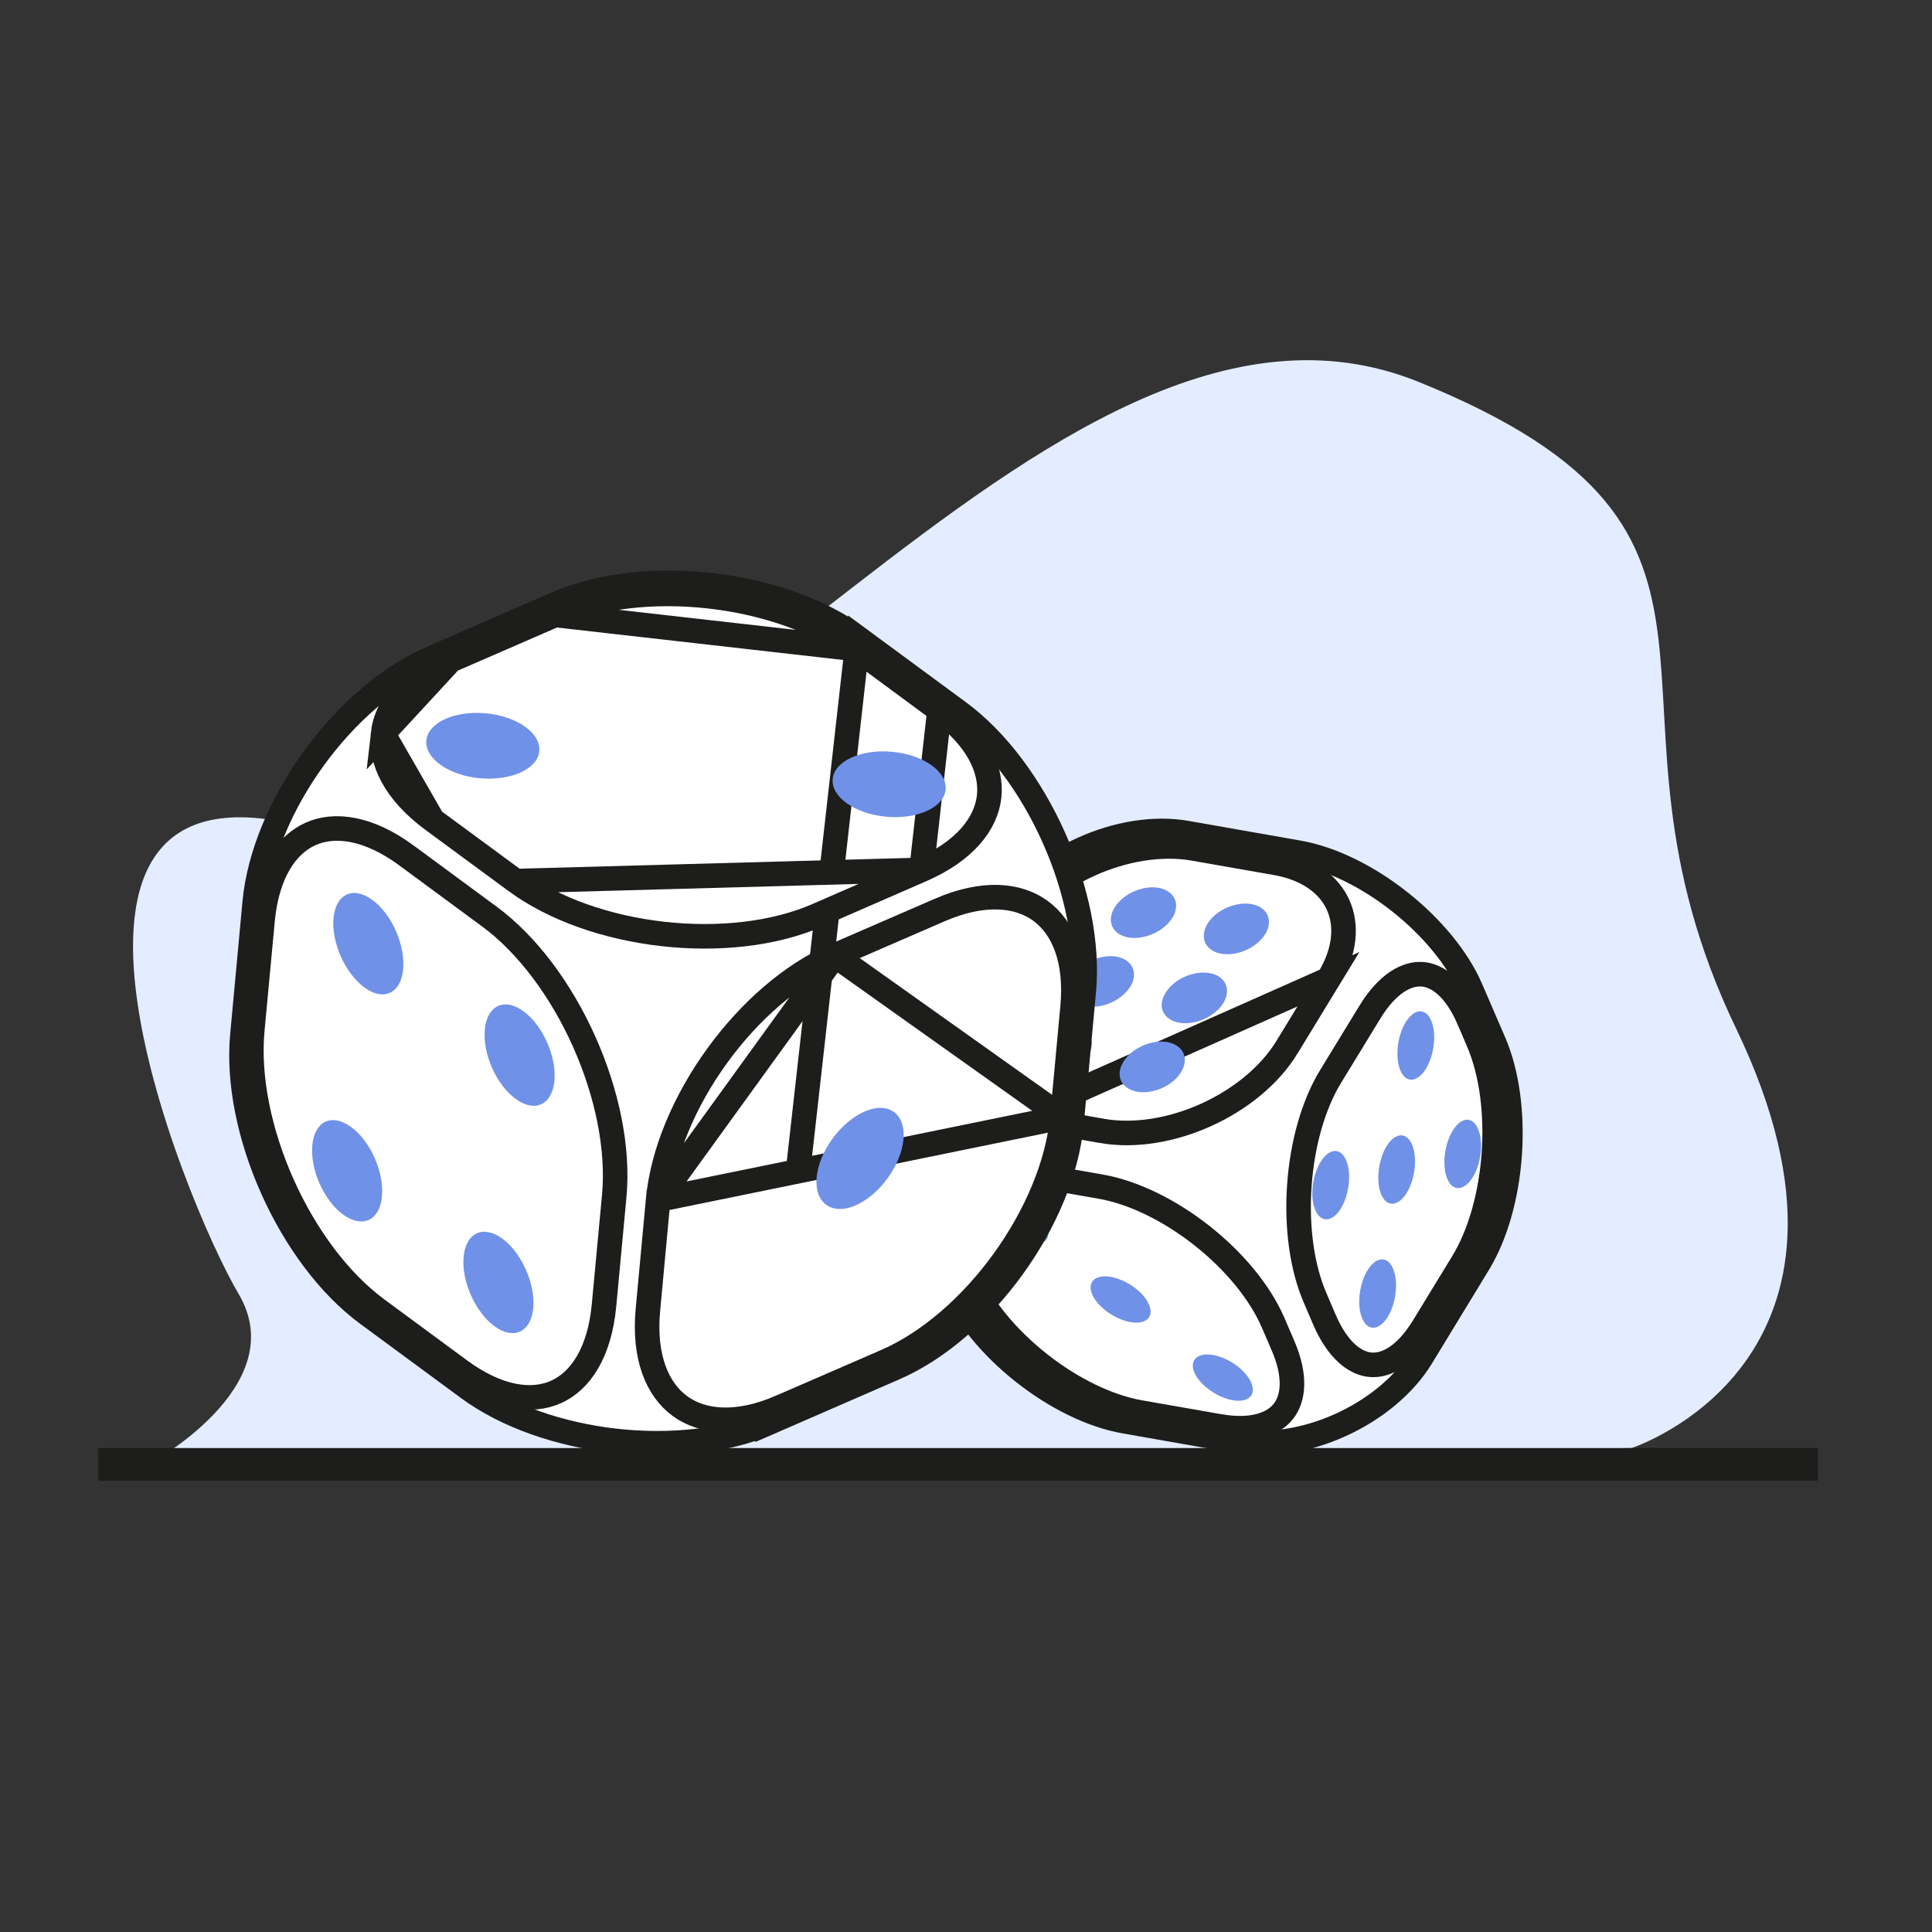 <svg width="118" height="118" viewBox="0 0 118 118" fill="none" xmlns="http://www.w3.org/2000/svg">
<rect x="0" y="0" width="118" height="118" fill="#333333" stroke="none"/>
<path d="M99.644 88.444C99.644 88.444 115.844 83.208 106.034 62.815C96.225 42.422 109.624 32.629 86.644 23.325C63.664 14.021 39.715 56.991 19.605 50.788C-0.505 44.586 11.225 73.366 14.575 79.03C17.925 84.694 9.065 89.441 9.065 89.441L99.644 88.444Z" fill="#E3EDFF"/>
<path d="M6 89.441H111.03" stroke="#1D1D1B" stroke-width="2" stroke-miterlimit="10"/>
<path d="M90.296 77.175L90.296 77.174C91.367 75.42 92.031 73.005 92.204 70.513C92.378 68.022 92.056 65.537 91.239 63.648L91.239 63.647L89.832 60.388C89.832 60.388 89.832 60.388 89.832 60.387C89.016 58.507 87.426 56.605 85.489 55.074C83.552 53.543 81.335 52.437 79.317 52.081C79.317 52.081 79.317 52.081 79.317 52.081L72.477 50.878L72.477 50.878C70.485 50.527 68.198 50.913 66.119 51.856C64.04 52.799 62.24 54.267 61.184 55.997C61.184 55.997 61.183 55.997 61.183 55.997L57.704 61.712L57.704 61.713C56.633 63.467 55.969 65.882 55.796 68.374C55.622 70.865 55.943 73.35 56.761 75.239L56.761 75.24L58.168 78.499C58.168 78.499 58.168 78.499 58.168 78.499C58.984 80.38 60.574 82.282 62.511 83.813C64.448 85.344 66.666 86.45 68.683 86.806L75.523 88.009L75.523 88.009C77.515 88.36 79.802 87.974 81.881 87.031C83.959 86.088 85.76 84.62 86.816 82.89L90.296 77.175ZM90.296 77.175L86.817 82.889L90.296 77.175Z" fill="white" stroke="#1D1D1B" stroke-width="1.5"/>
<path d="M83.666 61.822L83.666 61.822C84.747 60.051 85.928 59.439 86.861 59.504C87.793 59.569 88.877 60.339 89.702 62.245C89.703 62.245 89.703 62.246 89.703 62.246L90.277 63.586L90.277 63.586L90.278 63.589C91.095 65.472 91.417 67.956 91.243 70.45C91.069 72.943 90.406 75.36 89.335 77.114C89.335 77.114 89.335 77.114 89.335 77.114L86.936 81.04L86.936 81.04C85.855 82.811 84.674 83.423 83.741 83.358C82.808 83.293 81.724 82.523 80.899 80.618C80.899 80.617 80.899 80.617 80.899 80.617L80.325 79.277L80.324 79.274C79.507 77.391 79.185 74.906 79.359 72.413C79.533 69.92 80.196 67.503 81.267 65.749C81.267 65.749 81.267 65.749 81.267 65.749L83.666 61.822Z" fill="white" stroke="#1D1D1B" stroke-width="1.5"/>
<path d="M84.364 72.962C84.701 73.747 85.395 73.698 85.92 72.853C86.436 72.008 86.585 70.686 86.238 69.9C85.901 69.115 85.207 69.165 84.681 70.01C84.176 70.855 84.027 72.177 84.364 72.962Z" fill="#7091E8"/>
<path d="M83.204 80.537C83.541 81.322 84.235 81.272 84.761 80.427C85.276 79.582 85.425 78.26 85.078 77.475C84.741 76.69 84.047 76.74 83.522 77.584C83.006 78.429 82.857 79.751 83.204 80.537Z" fill="#7091E8"/>
<path d="M88.399 72.008C88.736 72.793 89.43 72.743 89.955 71.898C90.47 71.054 90.619 69.732 90.272 68.946C89.935 68.161 89.241 68.211 88.726 69.056C88.21 69.891 88.062 71.223 88.399 72.008Z" fill="#7091E8"/>
<path d="M80.339 73.917C80.676 74.702 81.37 74.652 81.896 73.807C82.411 72.962 82.56 71.64 82.213 70.855C81.876 70.07 81.182 70.119 80.657 70.964C80.141 71.809 79.992 73.131 80.339 73.917Z" fill="#7091E8"/>
<path d="M85.534 65.388C85.871 66.173 86.565 66.123 87.09 65.278C87.606 64.433 87.754 63.111 87.407 62.326C87.07 61.541 86.376 61.591 85.851 62.435C85.336 63.28 85.197 64.603 85.534 65.388Z" fill="#7091E8"/>
<path d="M81.136 59.809L81.137 59.808C82.187 58.087 82.276 56.484 81.726 55.267C81.177 54.049 79.917 53.057 77.939 52.707C77.939 52.707 77.939 52.707 77.939 52.707L72.905 51.823C72.905 51.823 72.904 51.823 72.904 51.823C70.912 51.476 68.624 51.863 66.545 52.804C64.466 53.746 62.665 55.212 61.609 56.942L59.082 61.087L59.082 61.087C58.031 62.808 57.943 64.411 58.492 65.629C59.041 66.846 60.301 67.838 62.279 68.188L81.136 59.809ZM81.136 59.809L78.609 63.953C78.609 63.953 78.609 63.954 78.609 63.954C77.553 65.683 75.752 67.149 73.673 68.091C71.594 69.032 69.306 69.419 67.314 69.073C67.314 69.072 67.314 69.072 67.313 69.072L62.279 68.188L81.136 59.809Z" fill="white" stroke="#1D1D1B" stroke-width="1.5"/>
<path d="M69.455 66.68C70.426 66.849 71.636 66.312 72.141 65.477C72.647 64.642 72.27 63.827 71.299 63.648C70.327 63.479 69.118 64.016 68.612 64.851C68.097 65.686 68.474 66.501 69.455 66.68Z" fill="#7091E8"/>
<path d="M72.022 62.465C72.994 62.634 74.203 62.097 74.719 61.262C75.224 60.428 74.847 59.602 73.876 59.433C72.905 59.264 71.695 59.801 71.19 60.636C70.664 61.471 71.041 62.286 72.022 62.465Z" fill="#7091E8"/>
<path d="M74.59 58.251C75.561 58.42 76.771 57.883 77.276 57.048C77.792 56.213 77.405 55.388 76.434 55.219C75.462 55.05 74.253 55.587 73.747 56.422C73.242 57.257 73.618 58.082 74.59 58.251Z" fill="#7091E8"/>
<path d="M63.775 65.676C64.746 65.845 65.956 65.308 66.471 64.473C66.977 63.638 66.6 62.823 65.629 62.644C64.657 62.475 63.448 63.012 62.942 63.847C62.417 64.692 62.803 65.507 63.775 65.676Z" fill="#7091E8"/>
<path d="M66.342 61.461C67.314 61.63 68.523 61.093 69.038 60.258C69.544 59.424 69.167 58.608 68.196 58.429C67.224 58.261 66.015 58.797 65.5 59.632C64.994 60.477 65.371 61.292 66.342 61.461Z" fill="#7091E8"/>
<path d="M68.91 57.257C69.881 57.426 71.091 56.889 71.606 56.054C72.121 55.219 71.735 54.404 70.763 54.225C69.792 54.056 68.582 54.593 68.077 55.428C67.561 56.263 67.938 57.078 68.91 57.257Z" fill="#7091E8"/>
<path d="M78.352 82.165L78.353 82.167C79.173 84.059 79.001 85.417 78.388 86.198C77.775 86.978 76.5 87.467 74.471 87.114C74.471 87.114 74.471 87.114 74.471 87.114C74.471 87.114 74.471 87.114 74.471 87.114L69.644 86.269L69.643 86.269C67.632 85.918 65.415 84.814 63.476 83.283C61.538 81.752 59.946 79.848 59.13 77.963C59.13 77.963 59.13 77.963 59.13 77.963L58.536 76.582L58.535 76.58C57.714 74.689 57.887 73.33 58.5 72.549C59.112 71.769 60.388 71.281 62.416 71.633C62.417 71.633 62.417 71.633 62.417 71.633L67.243 72.478C67.243 72.478 67.243 72.478 67.243 72.478C69.256 72.834 71.473 73.939 73.411 75.468C75.35 76.998 76.942 78.9 77.757 80.784C77.757 80.784 77.757 80.784 77.758 80.785L78.352 82.165Z" fill="white" stroke="#1D1D1B" stroke-width="1.5"/>
<path d="M60.593 73.37C61.078 72.982 62.199 73.221 63.081 73.897C63.963 74.572 64.29 75.437 63.804 75.825C63.319 76.213 62.199 75.974 61.316 75.298C60.424 74.612 60.107 73.757 60.593 73.37Z" fill="#7091E8"/>
<path d="M66.838 78.141C67.324 77.753 68.444 77.992 69.326 78.668C70.208 79.344 70.535 80.209 70.05 80.596C69.564 80.984 68.444 80.746 67.561 80.07C66.669 79.384 66.352 78.529 66.838 78.141Z" fill="#7091E8"/>
<path d="M73.083 82.913C73.569 82.525 74.689 82.763 75.571 83.439C76.454 84.115 76.781 84.98 76.295 85.368C75.809 85.755 74.689 85.517 73.807 84.841C72.915 84.165 72.587 83.3 73.083 82.913Z" fill="#7091E8"/>
<path d="M52.403 38.965L52.403 38.964C50.067 37.244 46.812 36.126 43.433 35.744C40.054 35.362 36.635 35.724 33.984 36.876L26.353 40.196C26.353 40.196 26.353 40.196 26.353 40.196C23.698 41.353 21.128 43.609 19.148 46.344C17.169 49.079 15.828 52.227 15.557 55.117C15.557 55.117 15.557 55.117 15.557 55.117L14.807 63.207L14.807 63.207C14.536 66.101 15.246 69.489 16.646 72.614C18.046 75.739 20.1 78.523 22.437 80.245L28.597 84.782L28.597 84.782C30.933 86.503 34.188 87.62 37.567 88.003C40.946 88.385 44.364 88.022 47.015 86.871L52.403 38.965ZM52.403 38.965L58.563 43.502C58.563 43.502 58.563 43.502 58.563 43.502C60.9 45.224 62.954 48.008 64.354 51.133C65.754 54.257 66.464 57.645 66.193 60.539L66.193 60.54L65.443 68.63C65.443 68.63 65.443 68.63 65.443 68.63C65.173 71.519 63.831 74.667 61.852 77.403C59.872 80.138 57.303 82.393 54.647 83.55C54.647 83.55 54.647 83.55 54.647 83.55L47.016 86.871L52.403 38.965Z" fill="white" stroke="#1D1D1B" stroke-width="1.5"/>
<path d="M23.037 79.972L23.037 79.972C20.7 78.25 18.649 75.466 17.251 72.341C15.853 69.216 15.142 65.828 15.407 62.933C15.407 62.933 15.407 62.933 15.407 62.932L16.034 56.224C16.034 56.224 16.034 56.224 16.034 56.224C16.305 53.324 17.484 51.6 18.961 50.936C20.437 50.272 22.504 50.536 24.845 52.261C24.845 52.261 24.845 52.262 24.845 52.262L29.888 55.979L29.888 55.979C32.225 57.7 34.276 60.484 35.674 63.609C37.072 66.734 37.783 70.122 37.518 73.017C37.518 73.017 37.518 73.018 37.518 73.018L36.891 79.727C36.891 79.727 36.891 79.727 36.891 79.727C36.619 82.627 35.441 84.351 33.964 85.014C32.488 85.678 30.421 85.414 28.079 83.689C28.079 83.689 28.079 83.689 28.079 83.689L23.037 79.972Z" fill="white" stroke="#1D1D1B" stroke-width="1.5"/>
<path d="M30.197 80.999C31.369 81.86 32.432 81.368 32.568 79.892C32.704 78.416 31.859 76.517 30.687 75.656C29.515 74.795 28.452 75.287 28.316 76.763C28.18 78.225 29.011 80.124 30.197 80.999Z" fill="#7091E8"/>
<path d="M31.491 67.114C32.663 67.975 33.727 67.483 33.863 66.007C33.999 64.531 33.154 62.632 31.982 61.771C30.81 60.91 29.747 61.402 29.611 62.878C29.474 64.354 30.306 66.253 31.491 67.114Z" fill="#7091E8"/>
<path d="M20.956 74.18C22.128 75.041 23.192 74.549 23.328 73.073C23.464 71.597 22.633 69.698 21.447 68.837C20.275 67.976 19.212 68.468 19.076 69.944C18.939 71.42 19.771 73.319 20.956 74.18Z" fill="#7091E8"/>
<path d="M22.251 60.309C23.423 61.17 24.486 60.678 24.622 59.202C24.759 57.726 23.927 55.826 22.742 54.965C21.57 54.104 20.507 54.596 20.37 56.072C20.234 57.534 21.065 59.434 22.251 60.309Z" fill="#7091E8"/>
<path d="M50.993 58.359L50.992 58.359C48.338 59.509 45.769 61.764 43.789 64.501C41.809 67.238 40.468 70.389 40.197 73.279L50.993 58.359ZM50.993 58.359L57.385 55.585L57.386 55.584C60.041 54.428 62.17 54.627 63.546 55.629C64.923 56.632 65.776 58.606 65.511 61.496L65.511 61.498L64.885 68.233L50.993 58.359ZM39.571 80.015L40.197 73.279L64.885 68.234C64.614 71.123 63.272 74.275 61.293 77.011C59.313 79.749 56.744 82.004 54.09 83.153L54.089 83.154L47.697 85.928L47.696 85.928C45.041 87.085 42.912 86.885 41.536 85.883C40.158 84.88 39.306 82.906 39.571 80.016C39.571 80.016 39.571 80.015 39.571 80.015Z" fill="white" stroke="#1D1D1B" stroke-width="1.5"/>
<path d="M52.262 73.62C53.72 72.977 55.028 71.187 55.178 69.602C55.328 68.016 54.265 67.251 52.793 67.893C51.335 68.536 50.026 70.326 49.877 71.911C49.74 73.483 50.803 74.248 52.262 73.62Z" fill="#7091E8"/>
<path d="M33.903 37.559L33.903 37.559L27.525 40.333L33.903 37.559ZM33.903 37.559C36.561 36.401 39.982 36.038 43.361 36.422C46.74 36.806 49.992 37.927 52.32 39.647L52.321 39.647M33.903 37.559L52.321 39.647M52.321 39.647L57.377 43.378L57.377 43.379M52.321 39.647L57.377 43.379M57.377 43.379C59.716 45.102 60.597 47.017 60.412 48.658C60.228 50.299 58.944 51.97 56.282 53.13L56.282 53.13M57.377 43.379L56.282 53.13M56.282 53.13L49.918 55.904C49.918 55.904 49.918 55.904 49.918 55.904C47.26 57.061 43.839 57.424 40.46 57.04C37.081 56.656 33.83 55.536 31.501 53.815L31.5 53.814M56.282 53.13L31.5 53.814M31.5 53.814L26.43 50.084C26.43 50.084 26.43 50.084 26.43 50.084M31.5 53.814L26.43 50.084M26.43 50.084C26.43 50.083 26.43 50.083 26.43 50.083M26.43 50.084L26.43 50.083M26.43 50.083C24.092 48.36 23.211 46.445 23.395 44.804M26.43 50.083L23.395 44.804M23.395 44.804C23.579 43.163 24.864 41.492 27.525 40.333L23.395 44.804Z" fill="white" stroke="#1D1D1B" stroke-width="1.5"/>
<path d="M57.754 48.228C57.863 47.134 56.405 46.096 54.497 45.918C52.602 45.74 50.967 46.478 50.858 47.572C50.749 48.665 52.207 49.703 54.115 49.881C56.023 50.059 57.645 49.321 57.754 48.228Z" fill="#7091E8"/>
<path d="M32.936 45.877C33.045 44.784 31.587 43.745 29.679 43.567C27.771 43.39 26.149 44.128 26.04 45.221C25.931 46.314 27.389 47.353 29.297 47.531C31.205 47.708 32.841 46.97 32.936 45.877Z" fill="#7091E8"/>
</svg>

